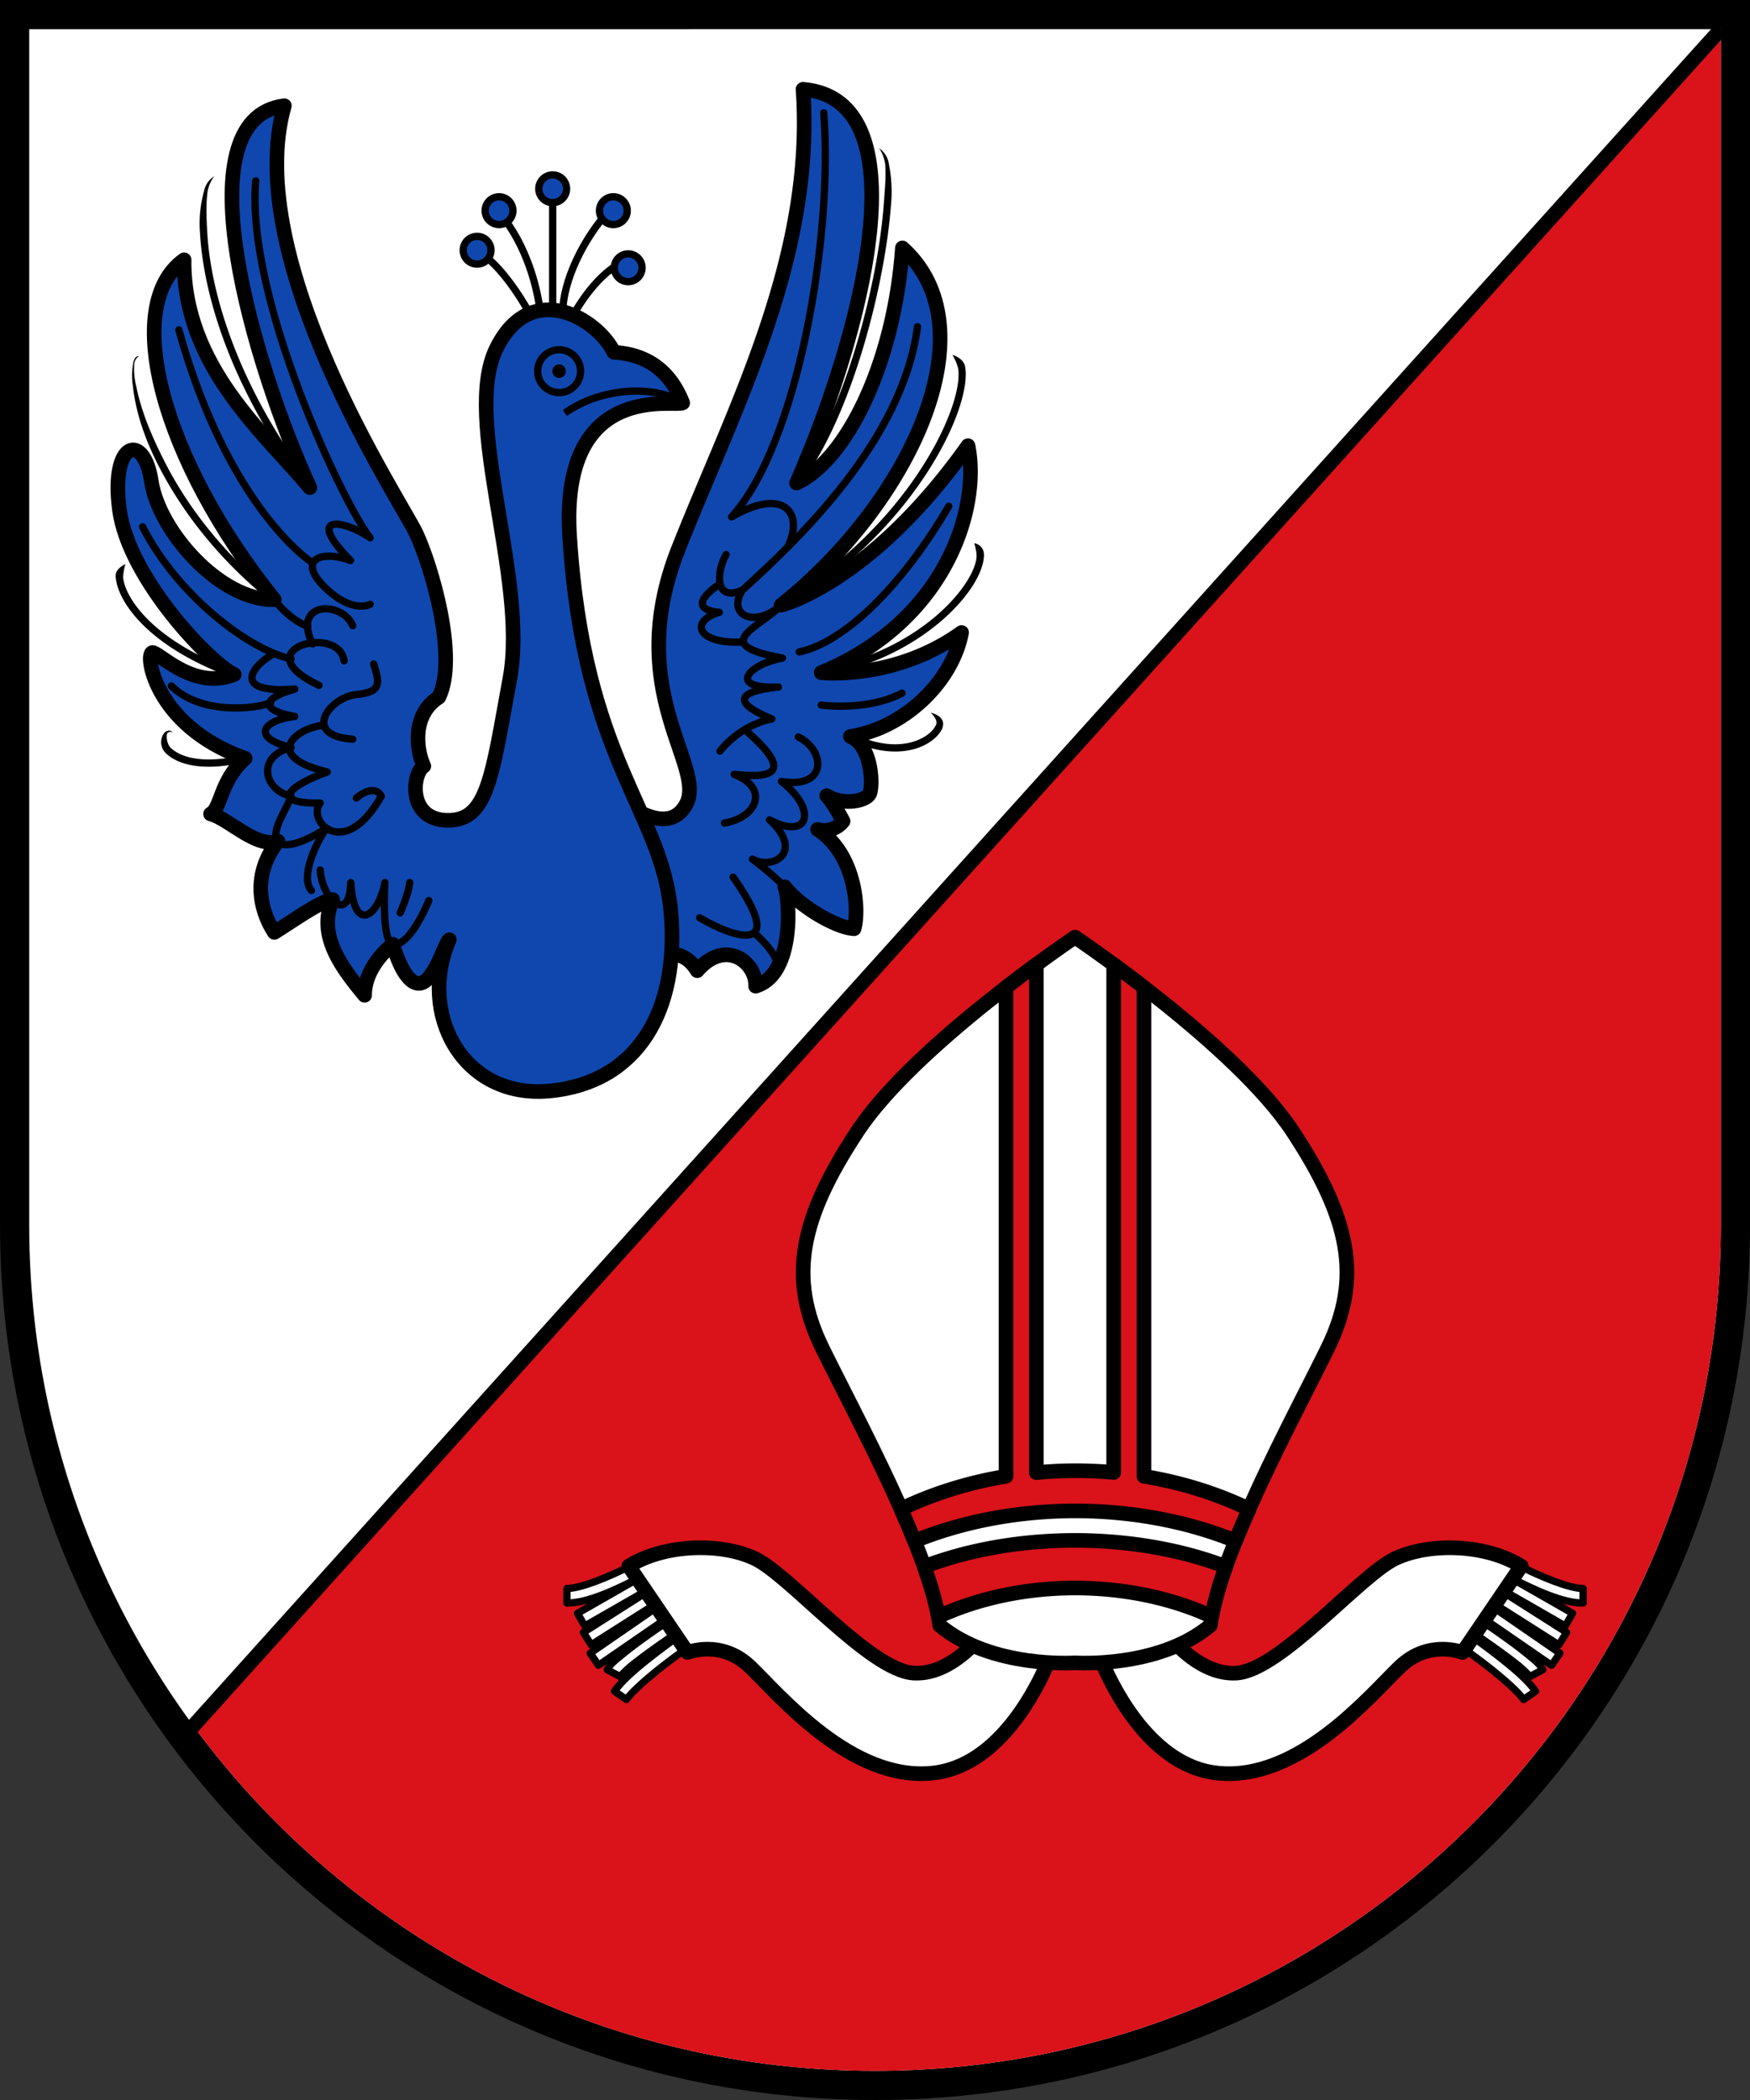 <svg xmlns="http://www.w3.org/2000/svg" xml:space="preserve" width="120" height="144" viewBox="0 0 31.75 38.1"><rect x="0" y="0" width="31.75" height="38.1" fill="#333333" stroke="none"/><defs><clipPath id="a" clipPathUnits="userSpaceOnUse"><path d="M.53.53v21.695c0 8.475 6.87 15.346 15.345 15.346 8.475 0 15.346-6.871 15.346-15.346V.529Z" style="fill:#fff;fill-opacity:1;stroke-width:.529;stroke-dasharray:none"/></clipPath></defs><g style="display:inline"><path d="M0 0v22.225C0 30.993 7.108 38.1 15.875 38.1S31.75 30.993 31.75 22.225V0Z" style="stroke-width:.265"/><path d="M.53.53v21.695c0 8.475 6.87 15.346 15.345 15.346 8.475 0 15.346-6.871 15.346-15.346V.529Z" style="fill:#fff;fill-opacity:1;stroke-width:.529;stroke-dasharray:none"/><path d="M3.344 31.495 31.221.529l5.32-.088-1.177 38.28H5.35l-2.006-7.226" clip-path="url(#a)" style="opacity:1;fill:#da121a;stroke:none;stroke-width:.265"/><path d="M31.22.53 3.345 31.494" style="opacity:1;fill:none;stroke:#000;stroke-width:.265"/><g style="display:inline"><g style="display:inline"><g style="fill:#fff;stroke:#000;stroke-width:.132;stroke-dasharray:none"><path d="M27.397 28.496c.48.245.97.456 1.274.456" style="color:#000;fill:#fff;stroke:#000;stroke-width:.132;stroke-linejoin:round;stroke-dasharray:none" transform="translate(.05)"/><path d="m27.457 28.379-.121.234c.485.249.97.471 1.336.471v-.264c-.243 0-.74-.198-1.215-.441z" style="color:#000;fill:#fff;stroke:#000;stroke-width:.132;stroke-linejoin:round;stroke-dasharray:none" transform="translate(.05)"/></g><g style="fill:#fff;stroke:#000;stroke-width:.132;stroke-dasharray:none"><path d="m27.305 28.598-.131.228 1.174.674.132-.23z" style="color:#000;fill:#fff;stroke:#000;stroke-width:.132;stroke-linejoin:round;stroke-dasharray:none" transform="translate(.05)"/></g><g style="fill:#fff;stroke:#000;stroke-width:.132;stroke-dasharray:none"><path d="m27.123 28.822-.143.225 1.252.795.141-.225z" style="color:#000;fill:#fff;stroke:#000;stroke-width:.132;stroke-linejoin:round;stroke-dasharray:none" transform="translate(.05)"/></g><g style="fill:#fff;stroke:#000;stroke-width:.132;stroke-dasharray:none"><path d="m26.969 29.111-.15.22 1.28.882.151-.219z" style="color:#000;fill:#fff;stroke:#000;stroke-width:.132;stroke-linejoin:round;stroke-dasharray:none" transform="translate(.05)"/></g><g style="fill:#fff;stroke:#000;stroke-width:.132;stroke-dasharray:none"><path d="M26.695 29.478s1.023.678 1.129.877" style="color:#000;fill:#fff;stroke:#000;stroke-width:.132;stroke-linejoin:round;stroke-dasharray:none" transform="translate(.05)"/><path d="m26.768 29.367-.145.22s.253.17.52.362c.133.096.27.199.377.287.106.089.188.183.187.182l.234-.125c-.053-.1-.139-.165-.253-.26a7.927 7.927 0 0 0-.391-.299c-.272-.196-.53-.367-.53-.367Z" style="color:#000;fill:#fff;stroke:#000;stroke-width:.132;stroke-linejoin:round;stroke-dasharray:none" transform="translate(.05)"/></g><g style="fill:#fff;stroke:#000;stroke-width:.132;stroke-dasharray:none"><path d="M26.461 29.718s.988.678 1.24 1.04" style="color:#000;fill:#fff;stroke:#000;stroke-width:.132;stroke-linejoin:round;stroke-dasharray:none" transform="translate(.05)"/><path d="m26.537 29.61-.15.216s.244.169.52.381c.274.212.583.48.685.627l.217-.15c-.15-.217-.459-.469-.74-.686a13.26 13.26 0 0 0-.532-.389z" style="color:#000;fill:#fff;stroke:#000;stroke-width:.132;stroke-linejoin:round;stroke-dasharray:none" transform="translate(.05)"/></g><path d="M20.954 29.42s.631.982 1.426.935c.796-.047 2.257-1.789 2.889-2.081.631-.293 1.648-.257 2.28.14l-1.064 1.567s-.608-.246-1.134.257c-.527.503-1.836 2.093-3.321 1.93-1.485-.164-2.187-2.269-2.187-2.269z" style="opacity:1;fill:#fff;stroke:#000;stroke-width:.265;stroke-linejoin:round;stroke-dasharray:none" transform="translate(.05)"/></g><g style="display:inline"><g style="fill:#fff;stroke:#000;stroke-width:.132;stroke-dasharray:none"><path d="M27.397 28.496c.48.245.97.456 1.274.456" style="color:#000;fill:#fff;stroke:#000;stroke-width:.132;stroke-linejoin:round;stroke-dasharray:none" transform="matrix(-1 0 0 1 38.958 0)"/><path d="m27.457 28.379-.121.234c.485.249.97.471 1.336.471v-.264c-.243 0-.74-.198-1.215-.441z" style="color:#000;fill:#fff;stroke:#000;stroke-width:.132;stroke-linejoin:round;stroke-dasharray:none" transform="matrix(-1 0 0 1 38.958 0)"/></g><g style="fill:#fff;stroke:#000;stroke-width:.132;stroke-dasharray:none"><path d="m27.305 28.598-.131.228 1.174.674.132-.23z" style="color:#000;fill:#fff;stroke:#000;stroke-width:.132;stroke-linejoin:round;stroke-dasharray:none" transform="matrix(-1 0 0 1 38.958 0)"/></g><g style="fill:#fff;stroke:#000;stroke-width:.132;stroke-dasharray:none"><path d="m27.123 28.822-.143.225 1.252.795.141-.225z" style="color:#000;fill:#fff;stroke:#000;stroke-width:.132;stroke-linejoin:round;stroke-dasharray:none" transform="matrix(-1 0 0 1 38.958 0)"/></g><g style="fill:#fff;stroke:#000;stroke-width:.132;stroke-dasharray:none"><path d="m26.969 29.111-.15.22 1.28.882.151-.219z" style="color:#000;fill:#fff;stroke:#000;stroke-width:.132;stroke-linejoin:round;stroke-dasharray:none" transform="matrix(-1 0 0 1 38.958 0)"/></g><g style="fill:#fff;stroke:#000;stroke-width:.132;stroke-dasharray:none"><path d="M26.695 29.478s1.023.678 1.129.877" style="color:#000;fill:#fff;stroke:#000;stroke-width:.132;stroke-linejoin:round;stroke-dasharray:none" transform="matrix(-1 0 0 1 38.958 0)"/><path d="m26.768 29.367-.145.22s.253.17.52.362c.133.096.27.199.377.287.106.089.188.183.187.182l.234-.125c-.053-.1-.139-.165-.253-.26a7.927 7.927 0 0 0-.391-.299c-.272-.196-.53-.367-.53-.367Z" style="color:#000;fill:#fff;stroke:#000;stroke-width:.132;stroke-linejoin:round;stroke-dasharray:none" transform="matrix(-1 0 0 1 38.958 0)"/></g><g style="fill:#fff;stroke:#000;stroke-width:.132;stroke-dasharray:none"><path d="M26.461 29.718s.988.678 1.24 1.04" style="color:#000;fill:#fff;stroke:#000;stroke-width:.132;stroke-linejoin:round;stroke-dasharray:none" transform="matrix(-1 0 0 1 38.958 0)"/><path d="m26.537 29.61-.15.216s.244.169.52.381c.274.212.583.48.685.627l.217-.15c-.15-.217-.459-.469-.74-.686a13.26 13.26 0 0 0-.532-.389z" style="color:#000;fill:#fff;stroke:#000;stroke-width:.132;stroke-linejoin:round;stroke-dasharray:none" transform="matrix(-1 0 0 1 38.958 0)"/></g><path d="M20.954 29.42s.631.982 1.426.935c.796-.047 2.257-1.789 2.889-2.081.631-.293 1.648-.257 2.28.14l-1.064 1.567s-.608-.246-1.134.257c-.527.503-1.836 2.093-3.321 1.93-1.485-.164-2.187-2.269-2.187-2.269z" style="opacity:1;fill:#fff;stroke:#000;stroke-width:.265;stroke-linejoin:round;stroke-dasharray:none" transform="matrix(-1 0 0 1 38.958 0)"/></g></g><path d="M19.504 17.002s-2.924 1.964-3.952 3.531c-1.03 1.567-1.263 2.643-.631 3.93.631 1.285 1.964 3.717 2.128 5.027.945.786 2.455.678 2.455.678s1.51.108 2.455-.678c.164-1.31 1.497-3.742 2.128-5.028.632-1.286.398-2.362-.63-3.929-1.03-1.567-3.953-3.531-3.953-3.531z" style="opacity:1;fill:#fff;stroke:#000;stroke-width:.265;stroke-linejoin:round"/><path d="M20.205 17.499v9.215a5.807 4.307 0 0 0-.701-.031 5.807 4.307 0 0 0-.702.034v-9.218c-.164.121-.35.261-.55.415v8.87a5.807 4.307 0 0 0-1.906.595c.087.196.17.391.246.581a5.493 3.577 0 0 1 2.912-.548 5.493 3.577 0 0 1 2.913.545c.076-.19.158-.383.245-.578a5.807 4.307 0 0 0-1.907-.595v-8.87a28.501 28.501 0 0 0-.55-.415zm-.701 10.448a4.923 2.806 0 0 0-2.736.476c.117.33.207.638.256.908a4.291 2.806 0 0 1 2.48-.52 4.291 2.806 0 0 1 2.48.517 6 6 0 0 1 .256-.905 4.923 2.806 0 0 0-2.736-.476z" style="fill:#da121a;stroke:#000;stroke-width:.265;stroke-linejoin:round;stroke-dasharray:none"/><path d="M10.027 3.432v2.192m1.053-1.835c-.498.532-.87 1.32-.87 1.882m1.068-.906c-.509.251-.878.954-.878.954M9.068 3.865c.509.613.678 1.384.73 1.759M8.729 4.595c.456.304.871 1.076.871 1.076" style="opacity:1;fill:none;stroke:#000;stroke-width:.132;stroke-linecap:butt;stroke-linejoin:round;stroke-dasharray:none"/><circle cx="8.656" cy="4.54" r=".252" style="opacity:1;fill:#0f47af;stroke:#000;stroke-width:.132;stroke-linecap:butt;stroke-linejoin:round;stroke-dasharray:none"/><circle cx="9.054" cy="3.822" r=".252" style="opacity:1;fill:#0f47af;stroke:#000;stroke-width:.132;stroke-linecap:butt;stroke-linejoin:round;stroke-dasharray:none"/><circle cx="10.027" cy="3.425" r=".252" style="opacity:1;fill:#0f47af;stroke:#000;stroke-width:.132;stroke-linecap:butt;stroke-linejoin:round;stroke-dasharray:none"/><circle cx="11.128" cy="3.822" r=".252" style="opacity:1;fill:#0f47af;stroke:#000;stroke-width:.132;stroke-linecap:butt;stroke-linejoin:round;stroke-dasharray:none"/><circle cx="11.397" cy="4.858" r=".252" style="opacity:1;fill:#0f47af;stroke:#000;stroke-width:.132;stroke-linecap:butt;stroke-linejoin:round;stroke-dasharray:none"/><path d="M14.569 1.62c.215 3.06-1.257 5.788-2.266 8.351-1.009 2.564.513 3.92.149 4.614-.364.695-1.306-.165-1.306-.165l.562 3.076s.579-.48.942.115c.513-.595 1.075-.149 1.059.281.727-.215.612-1.637.529-1.802.281.364.942.744 1.257.76.099-.33.033-1.355-.662-1.802a.434.434 0 0 0 .463-.149s-.149-.297-.297-.463c.297.182.71.1.777-.033.066-.132.05-.876-.347-1.042.975-.148 1.852-.992 2.017-1.885-1.224.877-2.547.728-2.547.728 2.282-.943 2.894-3.01 2.663-4.118-1.77 2.497-3.39 2.894-3.39 2.894 2.315-1.835 3.836-5.01 2.2-6.482-.15 2.117-1.026 3.853-1.92 4.266 1.191-2.712 2.3-6.962.117-7.143z" style="opacity:1;fill:#0f47af;stroke:#000;stroke-width:.265;stroke-linejoin:round;stroke-dasharray:none"/><path d="M12.386 7.31c-.298-.762-.868-.894-1.249-.919-.29-.603-1.505-1.347-2.133-.066-.628 1.282.579 4.176.248 5.978-.33 1.803-.405 2.588-1.133 2.58-.727-.008-.645-.844-.43-.984-.148-.323-.206-.943.273-1.249.356-.735-.14-2.397-.413-2.976-.273-.579-3.183-4.961-2.39-7.756-1.901.232-.529 4.78.463 6.929-.81-.976-2.298-2.2-2.282-4.134-1.157.827-.397 3.638 1.637 6.168-.992.017-2.1-1.257-2.232-2.15-.132-.893-.744-.744-.579.513.166 1.257 1.67 2.811 2.084 2.993-.711.281-1.307-.347-1.472-.397-.165-.05-.016 1.323 1.67 1.918-.463.414-.43.91-.628 1.01.33.082.827.627 1.224.495-.463.579-.348 1.224-.067 1.654.298-.182.844-.579 1.059-.596-.298.662.198 1.274.579 1.737 0-.546.512-.926.512-.926s.182.694.463.71c.281.017.48-.743.562-.793-.578 1.323.232 2.894 1.82 2.745 1.587-.149 2.362-1.448 2.199-3.258-.166-1.835-1.574-2.73-1.836-6.796-.184-2.86 1.93-2.345 2.05-2.43z" style="opacity:1;fill:#0f47af;stroke:#000;stroke-width:.265;stroke-linejoin:round;stroke-dasharray:none"/><path d="M10.249 7.495c.608-.444 1.602-.536 2.137-.186" style="opacity:1;fill:none;stroke:#000;stroke-width:.132;stroke-linejoin:round;stroke-dasharray:none;stroke-linecap:butt"/><circle cx="10.144" cy="-6.734" r=".389" style="opacity:1;fill:none;stroke:#000;stroke-width:.132;stroke-linecap:butt;stroke-linejoin:round;stroke-dasharray:none" transform="scale(1 -1)"/><circle cx="10.144" cy="-6.734" r=".123" style="opacity:1;fill:#000;stroke:none;stroke-width:.132;stroke-linecap:butt;stroke-linejoin:round;stroke-dasharray:none" transform="scale(1 -1)"/><path d="M7.433 16.012c-.016.202-.173.55-.173.55m.52-.224c-.181.438-.443.835-.653.794-.21-.042-.143-1.12-.143-1.12-.13.648-.565.914-.62 0-.022.773-.524.295-.554-.228m.071-2.626c-.474.03-1.168.55.056.848-.761.273-.997.58-.127.563-.254.314.432 1.072 1.108-.124-.138-.248-.452.033-.452.033m.314-2.432c.1.332.163.511-.314.555-.477.043-1.017.744-.066.81m-3.291-.967c.529.529 1.524.421 1.802.306m.067-.893c-.34.165-.865.736.37.645-.627.173-.598.396 0 .496-.61.074-.781.397-.067.562-.667.182-.461.794 0 .885-.071.231-.383.636-.237.818.145.182.638-.08.878-.238-.21.298-.475.907-.271 1.131m.592-4.167c-.09-.678-1.843-.21-.455.446m-3.2-2.877c.592 1.174 1.85 2.2 2.693 2.398m.304-.592s-.3-.087-.608-.483m1.423.471c-.188-.453-1.11-.454-.73.331M3.245 5.986c.748 2.687 1.933 3.886 2.423 4.225M4.64 3.282c-.185 2.14 1.62 5.92 2.075 6.475-.48-.331-1.2-.447-.356.413-.529-.199-.975-.017-.471.48.504.496.827.314.827.314m6.35-.375c-.482.332-.37.49-.015.52-.555.163-.397.589.44.537m-.346 3.286c.579-.094.83-.626.175-.883.556.059 1.196.052.192-.813m-.338-3.174c-.17.292-.222.877.298.643-.286.438.195.71.702.275-.374.403-1.35.71.023.959-.649.122-.99.567-.073.526-.745.076-.85.28-.12.579-.608.122-.94.584-.94.584m1.42-.257c.49.234.543.947-.305.807.673.526.486 1.076-.216.696.638.59.059.917-.31.713 0 0 .315.232.587.503m-.127 1.451c-.015-.282-.434-.617-.434-.617m-.984-.273c.69.403 1.584.649.608-.737m3.063-3.338c-.637.333-1.467.216-1.467.216m2.315-3.607c-.877 1.497-1.923 2.479-2.713 2.643m2.146-5.9c-.273 2.077-2.18 3.873-3.175 4.777m1.474-8.659c.175 2.257-.476 6.018-1.672 7.332.97-.561 1.319-.055 1.015.553" style="opacity:1;fill:none;stroke:#000;stroke-width:.132;stroke-linecap:round;stroke-linejoin:round;stroke-dasharray:none"/><path d="M15.943 2.687s.088.09.118.301c.014.237-.006.43-.028.732-.103 1.37-.68 3.751-1.633 5.004l.106.08c.97-1.274 1.555-3.692 1.658-5.074a2.567 2.567 0 0 0-.036-.75c-.029-.208-.185-.293-.185-.293zM3.886 3.2s-.145.076-.183.263a2.169 2.169 0 0 0-.075.755c.056 1.04.5 2.755 1.942 4.669l.105-.08C4.248 6.912 3.815 5.223 3.76 4.211c-.016-.3-.024-.508.006-.734a.647.647 0 0 1 .12-.277zM17.28 6.44s.076.12.104.25c.106.703-.947 2.916-3.244 4.233l.065.113c2.317-1.328 3.425-3.583 3.308-4.366-.02-.177-.233-.23-.233-.23zm-14.777.023c-.025.003-.069.024-.087.131a1.238 1.238 0 0 0-.005.413c.048.43.19.903.456 1.425.395.78 1.05 1.684 2.07 2.5l.083-.104c-1.004-.802-1.648-1.691-2.035-2.456C2.72 7.85 2.555 7.425 2.47 7a1.283 1.283 0 0 1-.034-.4c.017-.11.086-.133.086-.133s-.008-.003-.02-.002zm15.172 3.392s.045.127.043.245c-.036.514-1.02 1.706-2.83 2.038l.024.13c1.836-.337 2.897-1.562 2.938-2.159.024-.228-.175-.254-.175-.254zm-15.4.38s-.21.085-.174.253c.044.437.591 1.253 2.127 1.81l.046-.124c-1.514-.55-2.005-1.334-2.041-1.7.006-.124.042-.239.042-.239zm14.61 2.696s.157.138.088.237c-.113.226-.66.552-1.515.133l-.057.119c.893.438 1.533.122 1.69-.193.1-.24-.206-.296-.206-.296zm-13.825.324a.107.107 0 0 0-.06.024c-.066.05-.137.243.011.389.214.202.665.343 1.454.153l-.031-.128c-.765.184-1.163.039-1.332-.121-.075-.066-.09-.216-.068-.263.026-.053.1-.023.1-.023s-.03-.034-.074-.031z" style="opacity:1;fill:#000;stroke:none;stroke-width:.035;stroke-linecap:round;stroke-linejoin:round;stroke-dasharray:none;fill-rule:nonzero"/></g></svg>